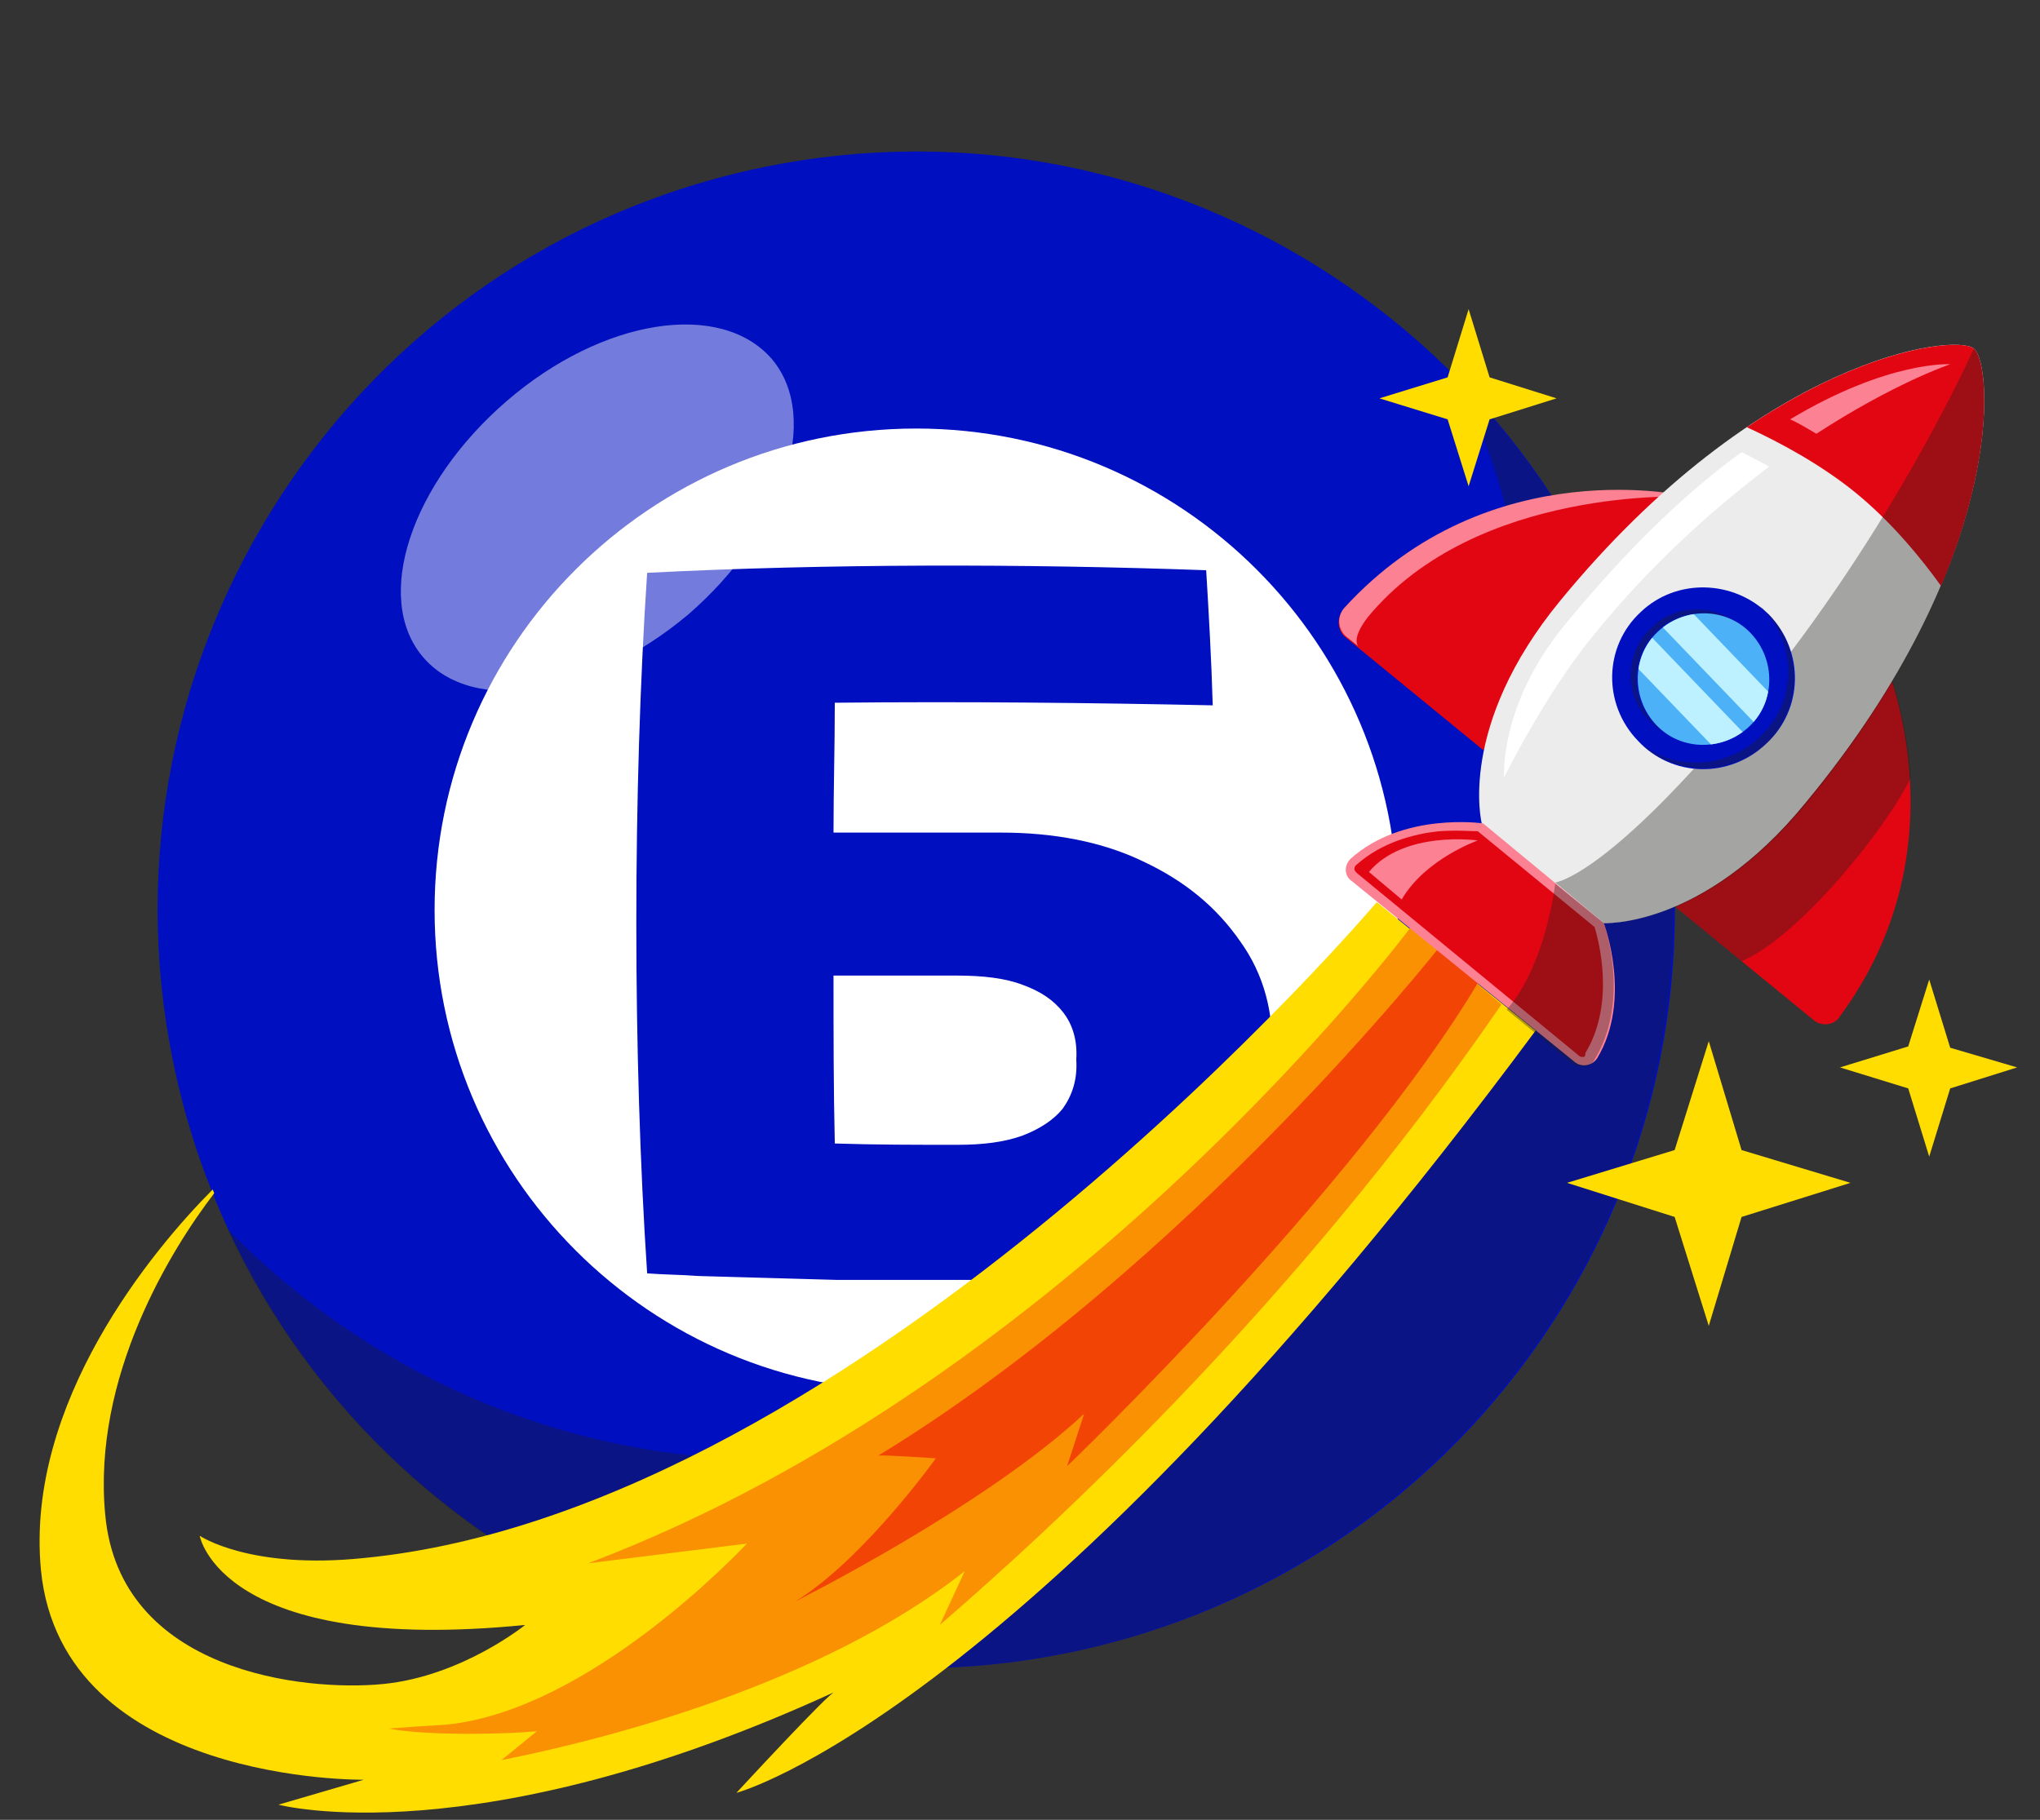 <svg width="65" height="58" viewBox="0 0 65 58" fill="none" xmlns="http://www.w3.org/2000/svg">
<rect x="0" y="0" width="65" height="58" fill="#333333" stroke="none"/>
<path d="M34.651 52.543C47.654 49.529 55.751 36.546 52.737 23.543C49.724 10.541 36.74 2.443 23.737 5.457C10.735 8.471 2.637 21.454 5.651 34.457C8.665 47.459 21.648 55.557 34.651 52.543Z" fill="#000FBF"/>
<path d="M29.192 44.347C37.666 44.347 44.536 37.477 44.536 29.003C44.536 20.528 37.666 13.658 29.192 13.658C20.717 13.658 13.847 20.528 13.847 29.003C13.847 37.477 20.717 44.347 29.192 44.347Z" fill="white"/>
<path d="M39.519 30.006C38.766 28.919 37.763 28.083 36.425 27.456C35.129 26.829 33.582 26.536 31.909 26.536C30.111 26.536 28.355 26.536 26.558 26.536C26.558 25.156 26.599 23.776 26.599 22.397C30.613 22.355 34.752 22.397 38.641 22.48C38.599 21.017 38.516 19.553 38.432 18.174C32.62 17.965 26.307 17.965 20.62 18.257C20.16 25.156 20.16 33.685 20.62 40.584C21.164 40.626 21.707 40.626 22.251 40.668C23.715 40.71 25.178 40.752 26.683 40.793C28.397 40.793 30.111 40.793 31.826 40.793C33.456 40.793 34.92 40.459 36.216 39.873C37.512 39.288 38.557 38.452 39.31 37.365C40.104 36.32 40.481 35.065 40.522 33.685C40.606 32.306 40.272 31.052 39.519 30.006ZM33.874 35.316C33.582 35.693 33.122 35.985 32.578 36.194C31.993 36.403 31.324 36.487 30.488 36.487C29.192 36.487 27.895 36.487 26.599 36.445C26.558 34.731 26.558 32.933 26.558 31.093C27.854 31.093 29.192 31.093 30.488 31.093C31.324 31.093 32.035 31.177 32.578 31.386C33.164 31.595 33.582 31.888 33.874 32.264C34.167 32.64 34.334 33.142 34.293 33.769C34.334 34.396 34.167 34.898 33.874 35.316Z" fill="#000FBF"/>
<path opacity="0.35" d="M46.543 12.195C47.965 15.289 48.801 18.717 48.759 22.355C48.759 35.693 37.93 46.522 24.593 46.522C17.777 46.522 11.631 43.678 7.241 39.163C11.088 47.441 19.45 53.169 29.15 53.169C42.487 53.169 53.316 42.34 53.316 29.003C53.358 22.48 50.766 16.543 46.543 12.195Z" fill="#1D1D1B"/>
<path opacity="0.45" d="M24.593 11.442C26.181 13.323 24.969 16.961 21.917 19.595C18.823 22.187 15.06 22.815 13.471 20.933C11.882 19.052 13.095 15.414 16.147 12.78C19.199 10.146 22.962 9.561 24.593 11.442Z" fill="white"/>
<path d="M43.868 28.752C43.868 28.752 27.478 48.11 11.59 49.657C7.952 50.034 6.363 48.947 6.363 48.947C6.363 48.947 7.032 52.751 16.732 51.79C16.732 51.79 14.726 53.42 12.217 53.671C9.708 53.922 3.813 53.295 3.353 48.278C2.935 43.887 5.443 39.832 6.823 38.034C6.823 37.992 6.781 37.95 6.781 37.908C4.858 39.832 0.802 44.724 1.304 50.034C1.973 56.849 11.59 56.723 11.59 56.723L8.872 57.518C8.872 57.518 15.144 59.19 26.6 53.922C26.474 53.88 23.464 57.141 23.464 57.141C23.464 57.141 32.704 54.716 48.927 32.849L43.868 28.752Z" fill="#FFDD00"/>
<path d="M17.109 55.176C16.315 55.26 13.722 55.343 12.384 55.092C12.928 55.051 13.513 55.009 14.224 54.967C18.823 54.507 23.631 49.364 23.799 49.197L18.74 49.824C34.21 43.971 44.955 29.546 44.955 29.546L47.84 32.013C41.15 41.755 33.29 48.904 29.945 51.789L30.739 50.075C26.14 53.713 19.158 55.469 15.98 56.096L17.109 55.176Z" fill="#F99103"/>
<path d="M45.874 30.173C45.874 30.173 37.847 40.375 27.979 46.396C28.021 46.354 29.819 46.479 29.819 46.479C29.819 46.479 27.519 49.699 25.345 51.037C25.345 51.037 31.366 48.026 34.544 45.058C34.502 45.183 34 46.73 34 46.73C34 46.73 43.157 37.95 47.129 31.26L45.874 30.173Z" fill="#F24405"/>
<path d="M47.254 23.902L42.864 20.306C42.613 20.097 42.572 19.679 42.822 19.428C47.464 14.327 53.861 15.874 53.861 15.874L47.254 23.902Z" fill="#E20613"/>
<path d="M43.575 19.679C47.045 15.456 53.86 15.832 53.86 15.832C53.86 15.832 47.463 14.285 42.822 19.386C42.613 19.637 42.613 20.013 42.864 20.264L43.282 20.599C43.282 20.599 43.031 20.39 43.575 19.679Z" fill="#FC8193"/>
<path d="M53.401 28.919L57.791 32.515C58.042 32.724 58.46 32.682 58.627 32.389C62.725 26.829 59.965 20.85 59.965 20.85L53.401 28.919Z" fill="#E20613"/>
<path opacity="0.35" d="M60.007 20.891L53.401 28.919L55.491 30.633C57.247 29.922 60.09 26.452 60.885 24.779C60.718 22.48 60.007 20.891 60.007 20.891Z" fill="#1D1D1B"/>
<path d="M62.892 11.108C62.264 10.606 56.077 11.4 49.721 19.135C46.418 23.149 47.213 26.243 47.213 26.243L49.136 27.832L51.059 29.421C51.059 29.421 54.237 29.63 57.54 25.574C63.937 17.839 63.519 11.609 62.892 11.108Z" fill="#ECECEC"/>
<path d="M59.129 15.707C60.258 16.627 61.219 17.797 61.847 18.675C63.645 14.411 63.31 11.442 62.892 11.108C62.474 10.773 59.505 11.024 55.659 13.616C56.662 14.076 58 14.787 59.129 15.707Z" fill="#E20613"/>
<path opacity="0.35" d="M51.101 29.421C51.101 29.421 54.279 29.63 57.582 25.574C63.937 17.839 63.519 11.61 62.892 11.108C62.892 11.108 60.342 16.878 55.784 22.397C51.227 27.957 49.554 28.125 49.554 28.125L51.101 29.421Z" fill="#1D1D1B"/>
<path d="M51.101 29.421L49.178 27.832L47.255 26.243C47.255 26.243 44.704 25.867 43.032 27.372C42.823 27.581 42.823 27.915 43.074 28.083L46.627 30.968L50.181 33.852C50.39 34.02 50.725 33.978 50.892 33.727C52.021 31.846 51.101 29.421 51.101 29.421Z" fill="#FC8193"/>
<path d="M50.432 33.685C50.39 33.685 50.348 33.685 50.307 33.644L43.241 27.832C43.199 27.79 43.157 27.748 43.157 27.707C43.157 27.665 43.157 27.623 43.199 27.581C44.035 26.828 45.08 26.578 45.833 26.494C46.418 26.452 46.92 26.494 47.087 26.494L50.808 29.546C50.934 29.964 51.477 31.971 50.516 33.56C50.516 33.685 50.474 33.685 50.432 33.685Z" fill="#E20613"/>
<path d="M56.37 19.595C57.499 20.766 57.457 22.606 56.286 23.693C55.115 24.822 53.276 24.78 52.189 23.609C51.06 22.439 51.102 20.599 52.272 19.512C53.401 18.425 55.241 18.466 56.37 19.595Z" fill="#000FBF"/>
<path opacity="0.35" d="M56.369 19.595C56.244 19.47 56.118 19.386 55.993 19.261C56.035 19.303 56.077 19.344 56.16 19.386C57.289 20.557 57.247 22.397 56.077 23.484C55.031 24.487 53.442 24.571 52.313 23.735C53.442 24.738 55.157 24.738 56.285 23.693C57.414 22.606 57.456 20.766 56.369 19.595Z" fill="#1D1D1B"/>
<path opacity="0.35" d="M52.732 23.107C51.938 22.271 51.938 20.933 52.774 20.139C53.484 19.428 54.613 19.386 55.408 19.93C54.613 19.219 53.359 19.261 52.606 20.013C51.77 20.808 51.728 22.146 52.565 22.982C52.69 23.107 52.774 23.191 52.899 23.274C52.857 23.191 52.774 23.149 52.732 23.107Z" fill="#1D1D1B"/>
<path d="M55.784 20.181C56.578 21.017 56.578 22.355 55.742 23.149C54.906 23.944 53.568 23.944 52.774 23.107C51.979 22.271 51.979 20.933 52.816 20.139C53.652 19.344 54.99 19.344 55.784 20.181Z" fill="#4CB1F7"/>
<path fill-rule="evenodd" clip-rule="evenodd" d="M53.967 19.573L56.339 22.044C56.275 22.393 56.121 22.728 55.876 23.009L52.982 19.996C53.276 19.769 53.617 19.627 53.967 19.573ZM52.205 21.32C52.258 20.962 52.403 20.618 52.642 20.326L55.526 23.329C55.222 23.55 54.872 23.683 54.515 23.725L52.205 21.32Z" fill="#BDF1FF"/>
<path d="M57.875 13.825C60.383 12.195 62.139 11.609 62.139 11.609C62.139 11.609 60.174 11.484 57.038 13.365C57.331 13.491 57.582 13.658 57.875 13.825Z" fill="#FC8193"/>
<path d="M56.37 14.871C56.077 14.704 55.742 14.536 55.492 14.411C53.819 15.623 51.938 17.379 49.847 19.93C47.757 22.48 47.924 24.78 47.924 24.78C47.924 24.78 49.22 22.146 50.725 20.306C52.606 17.965 54.614 16.209 56.37 14.871Z" fill="white"/>
<path opacity="0.35" d="M50.808 33.769C51.979 31.846 51.101 29.421 51.101 29.421L49.554 28.167C49.554 28.167 49.261 30.759 48.007 32.181L50.098 33.895C50.349 34.062 50.683 34.02 50.808 33.769Z" fill="#1D1D1B"/>
<path d="M47.087 26.787C47.087 26.787 44.746 26.452 43.617 27.79L44.662 28.668C45.415 27.372 47.087 26.787 47.087 26.787Z" fill="#FC8193"/>
<path d="M54.446 33.184L55.491 36.654L58.961 37.699L55.491 38.786L54.446 42.257L53.359 38.786L49.93 37.699L53.359 36.654L54.446 33.184Z" fill="#FFDD00"/>
<path d="M46.794 9.853L47.463 12.027L49.596 12.696L47.463 13.365L46.794 15.498L46.125 13.365L43.951 12.696L46.125 12.027L46.794 9.853Z" fill="#FFDD00"/>
<path d="M61.47 31.219L62.139 33.393L64.271 34.02L62.139 34.689L61.47 36.863L60.801 34.689L58.627 34.02L60.801 33.351L61.47 31.219Z" fill="#FFDD00"/>
</svg>
